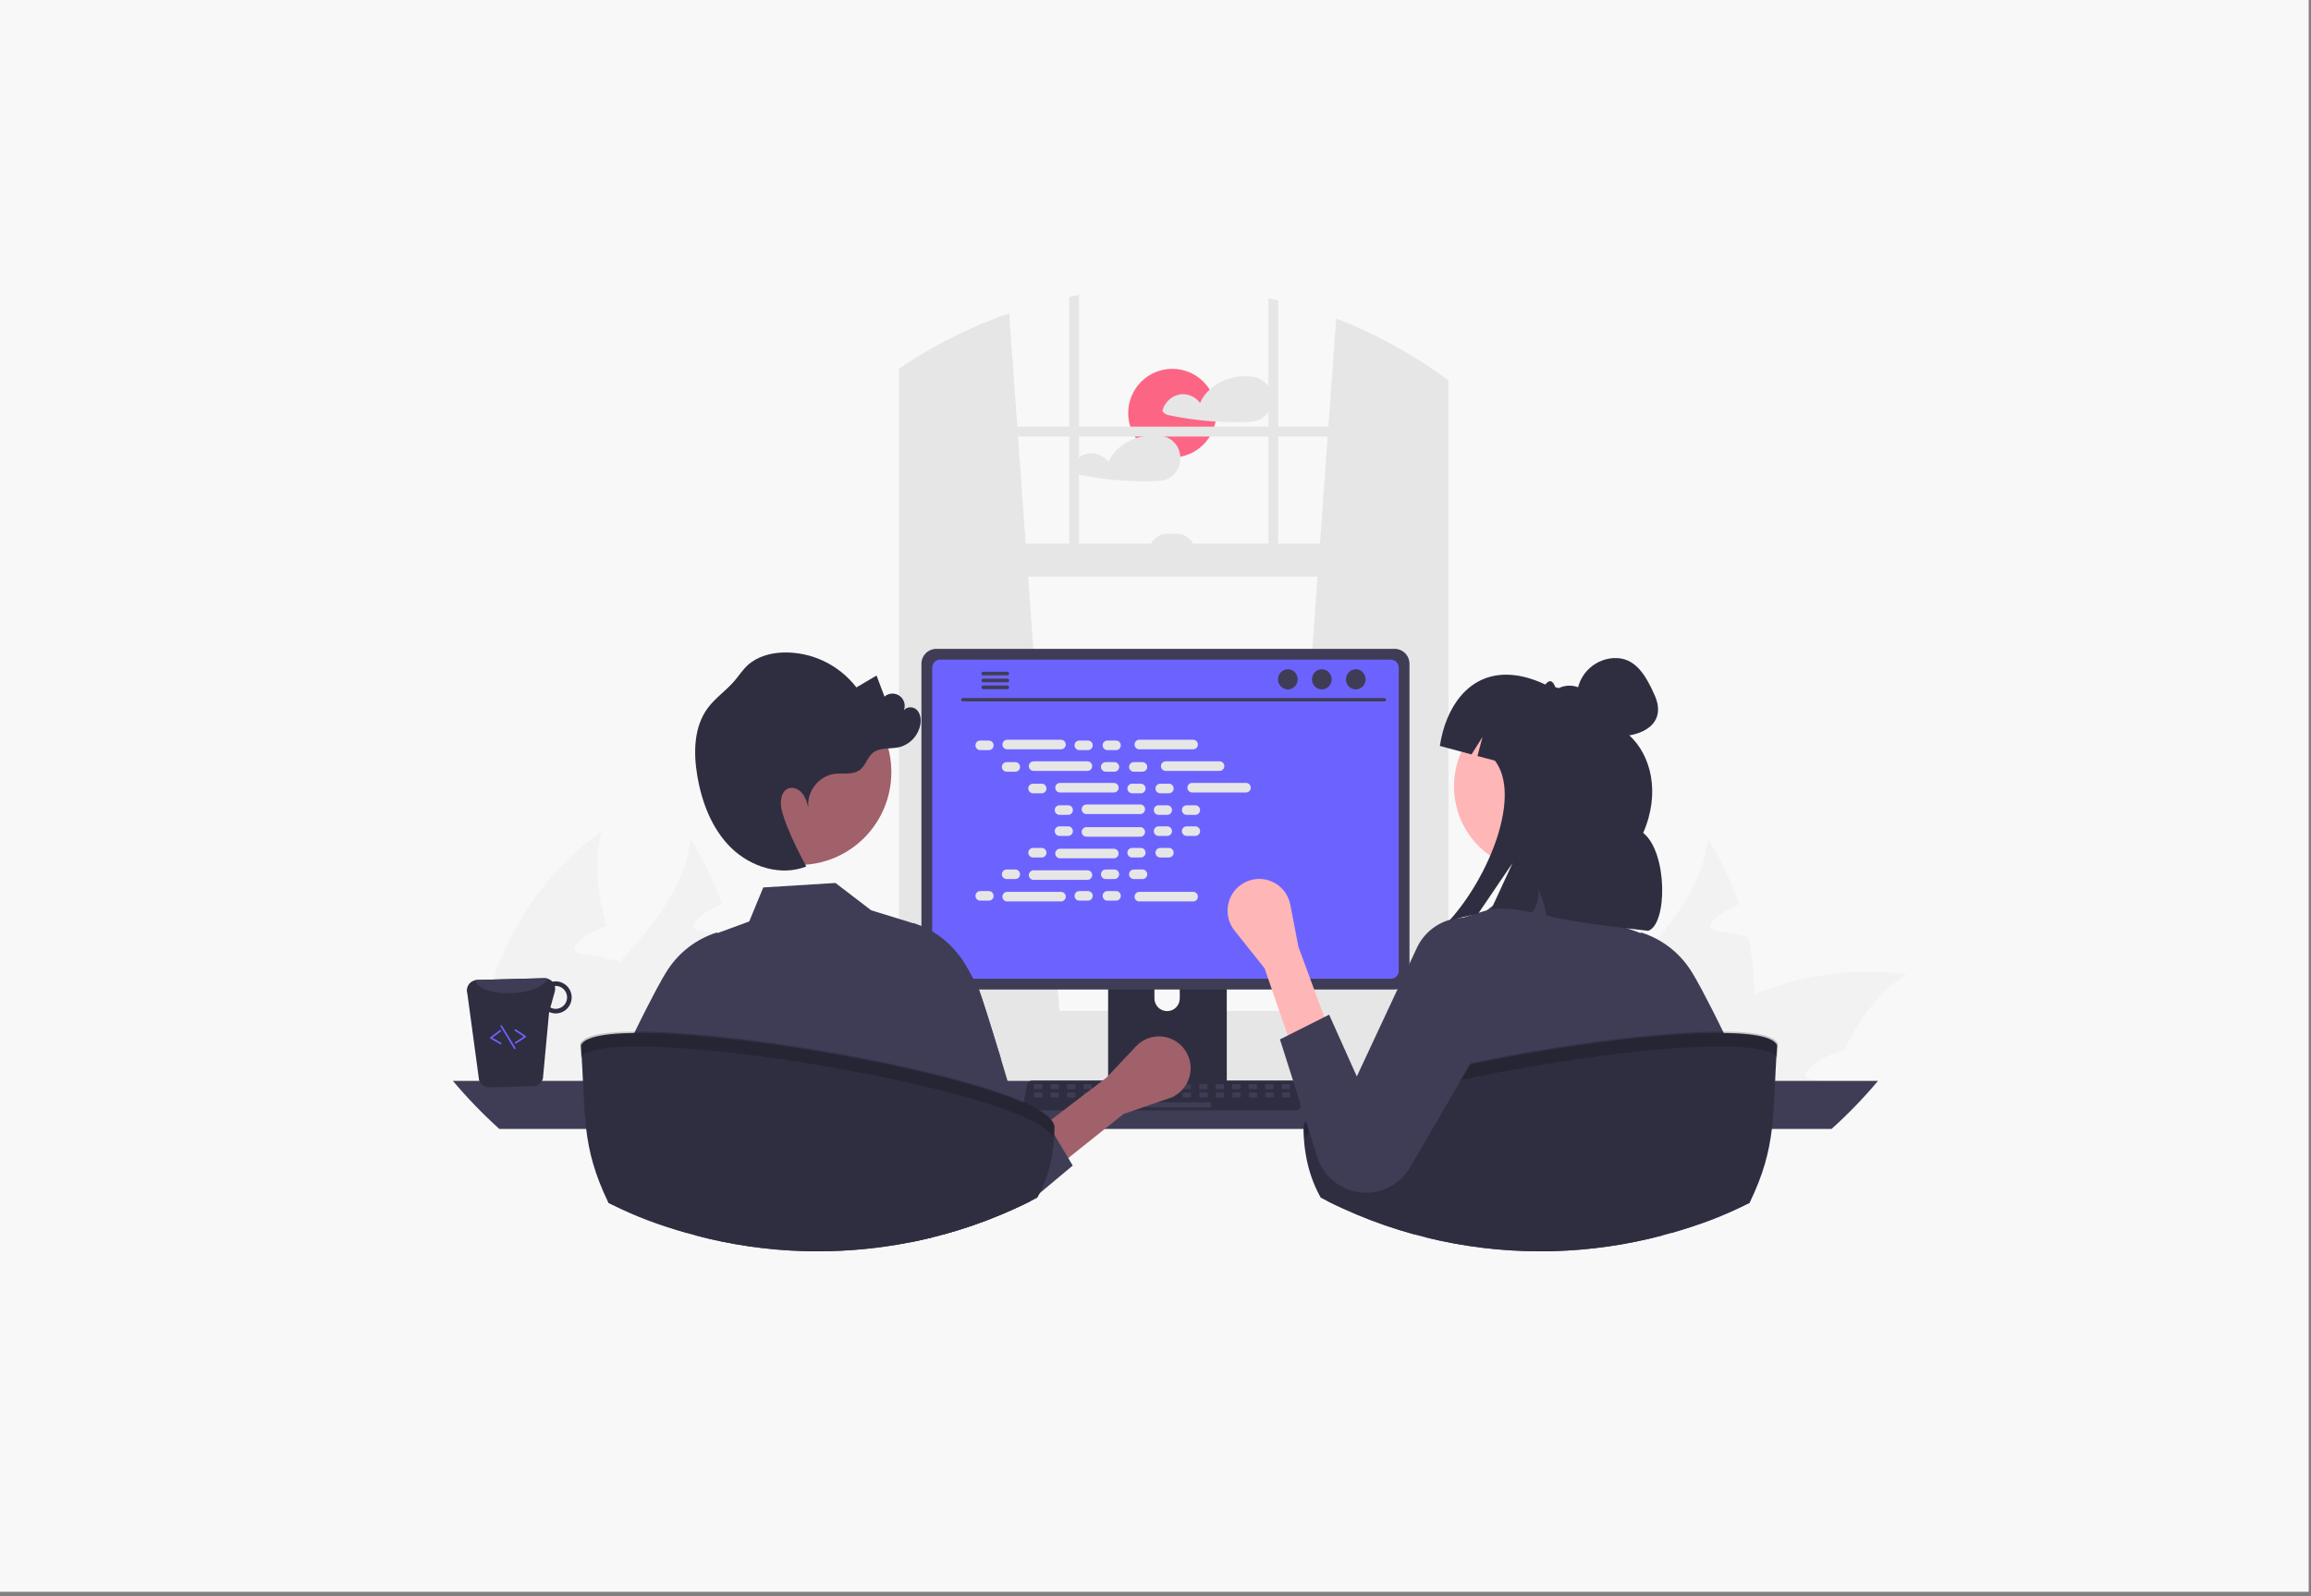 <svg width="372" height="257" viewBox="0 0 372 257" fill="none" xmlns="http://www.w3.org/2000/svg">
<rect x="0" y="0" width="372" height="257" fill="#808080" stroke="none"/>
<rect width="371.631" height="256.297" fill="#F8F8F8"/>
<g clip-path="url(#clip0_70_2141)">
<path d="M188.705 73.656C192.626 73.656 195.804 70.461 195.804 66.52C195.804 62.579 192.626 59.385 188.705 59.385C184.785 59.385 181.606 62.579 181.606 66.52C181.606 70.461 184.785 73.656 188.705 73.656Z" fill="#FD6584"/>
<path d="M204.593 63.141C204.392 62.482 204.005 61.895 203.477 61.454C202.949 61.013 202.305 60.736 201.623 60.659C201.607 60.657 201.591 60.657 201.575 60.659C201.556 60.653 201.536 60.648 201.517 60.645C199.14 60.336 196.497 61.089 194.719 62.73C194.058 63.329 193.53 64.061 193.169 64.879C192.839 64.426 192.404 64.061 191.903 63.815C191.401 63.569 190.847 63.45 190.289 63.468C189.57 63.515 188.882 63.785 188.321 64.24C187.76 64.695 187.351 65.312 187.152 66.009C187.13 66.094 187.136 66.184 187.169 66.265C187.202 66.347 187.261 66.415 187.336 66.46C187.549 66.644 187.804 66.774 188.077 66.84C188.665 66.966 189.258 67.081 189.851 67.185C191.01 67.388 192.175 67.553 193.347 67.679C194.12 67.762 194.896 67.828 195.673 67.877C197.279 67.978 198.893 68.002 200.501 67.952C201.299 67.925 202.064 67.898 202.793 67.546C203.324 67.283 203.777 66.886 204.109 66.394C204.421 65.92 204.626 65.383 204.71 64.822C204.793 64.26 204.753 63.686 204.593 63.141Z" fill="#E6E6E6"/>
<path d="M189.989 73.537C189.975 73.238 189.925 72.942 189.84 72.655C189.639 71.995 189.25 71.409 188.722 70.968C188.194 70.527 187.55 70.25 186.868 70.172C186.853 70.171 186.837 70.171 186.822 70.172C186.802 70.167 186.782 70.162 186.761 70.159C185.446 69.997 184.111 70.135 182.856 70.563C180.926 71.212 179.232 72.521 178.416 74.392C178.086 73.939 177.651 73.574 177.149 73.328C176.647 73.082 176.092 72.963 175.534 72.981C174.814 73.029 174.127 73.299 173.566 73.753C173.004 74.208 172.596 74.826 172.397 75.522C172.376 75.608 172.383 75.697 172.416 75.778C172.449 75.859 172.506 75.928 172.58 75.974C172.794 76.157 173.049 76.287 173.322 76.354C173.912 76.479 174.502 76.594 175.098 76.698C176.257 76.901 177.422 77.066 178.591 77.193C180.968 77.449 183.359 77.54 185.748 77.465C186.543 77.439 187.312 77.412 188.04 77.059C188.57 76.797 189.023 76.4 189.353 75.907C189.819 75.209 190.043 74.376 189.989 73.537Z" fill="#E6E6E6"/>
<path d="M282.442 160.118C282.544 164.983 281.876 169.834 280.463 174.488C280.414 174.657 280.354 174.826 280.295 174.995H251.168C251.585 172.934 252.246 170.931 253.137 169.029C255.561 163.857 259.519 159.432 263.426 155.037C268.809 148.98 274.062 142.974 274.893 135.098C277.026 138.367 278.729 141.9 279.959 145.609C278.453 146.17 277.072 147.021 275.892 148.115C275.566 148.423 275.219 148.871 275.388 149.299C275.546 149.657 275.981 149.776 276.367 149.855C277.297 150.034 278.227 150.213 279.157 150.383C279.889 150.532 280.631 150.671 281.373 150.81C282.025 153.871 282.383 156.988 282.442 160.118Z" fill="#F2F2F2"/>
<path d="M306.908 156.896C302.239 159.75 299.27 164.166 296.847 169.108C294.737 169.591 292.79 170.62 291.197 172.092C290.861 172.4 290.515 172.847 290.693 173.275C290.841 173.633 291.286 173.752 291.672 173.832C292.592 174.011 293.532 174.19 294.452 174.359C294.363 174.568 294.274 174.787 294.185 174.996H263.318C264.719 173.096 266.271 171.313 267.958 169.665C268.324 169.297 268.7 168.949 269.086 168.591C273.02 165.017 277.539 162.151 282.442 160.118C290.166 156.873 298.613 155.76 306.908 156.896Z" fill="#F2F2F2"/>
<path d="M268.462 174.995H240.978C240.828 172.783 240.841 170.562 241.018 168.352C242.116 154.698 249.506 141.691 260.656 133.814C259.232 138.916 259.964 143.988 261.448 149.079C261.24 149.149 261.032 149.209 260.844 149.288C259.339 149.849 257.958 150.7 256.778 151.794C256.452 152.103 256.105 152.55 256.274 152.978C256.422 153.336 256.867 153.455 257.253 153.535C258.183 153.714 259.113 153.893 260.033 154.062C260.775 154.211 261.517 154.35 262.259 154.499C262.605 154.559 262.952 154.628 263.298 154.698C263.347 154.817 263.377 154.927 263.426 155.036C265.168 159.859 267.067 164.722 267.958 169.665C268.178 170.905 268.33 172.157 268.413 173.414C268.443 173.941 268.462 174.468 268.462 174.995Z" fill="#F2F2F2"/>
<path d="M118.672 160.118C118.773 164.983 118.106 169.834 116.693 174.488C116.643 174.657 116.584 174.826 116.525 174.995H87.398C87.815 172.934 88.476 170.931 89.367 169.029C91.791 163.857 95.748 159.432 99.656 155.037C105.038 148.98 110.292 142.974 111.123 135.098C113.256 138.367 114.959 141.9 116.188 145.609C114.683 146.17 113.302 147.021 112.122 148.115C111.796 148.423 111.449 148.871 111.617 149.299C111.776 149.657 112.211 149.776 112.597 149.855C113.527 150.034 114.457 150.213 115.387 150.383C116.119 150.532 116.861 150.671 117.603 150.81C118.255 153.871 118.613 156.988 118.672 160.118Z" fill="#F2F2F2"/>
<path d="M143.138 156.896C138.468 159.75 135.5 164.166 133.076 169.108C130.967 169.591 129.02 170.62 127.427 172.092C127.091 172.4 126.745 172.847 126.923 173.275C127.071 173.633 127.516 173.752 127.902 173.832C128.822 174.011 129.762 174.19 130.682 174.359C130.593 174.568 130.504 174.787 130.415 174.996H99.547C100.949 173.096 102.5 171.313 104.187 169.665C104.553 169.297 104.929 168.949 105.315 168.591C109.25 165.017 113.768 162.151 118.671 160.118C126.396 156.873 134.843 155.76 143.138 156.896Z" fill="#F2F2F2"/>
<path d="M104.692 174.995H77.208C77.058 172.783 77.071 170.562 77.248 168.352C78.346 154.698 85.736 141.691 96.886 133.814C95.461 138.916 96.194 143.988 97.677 149.079C97.47 149.149 97.262 149.209 97.074 149.288C95.569 149.849 94.188 150.7 93.008 151.794C92.681 152.103 92.335 152.55 92.503 152.978C92.652 153.336 93.097 153.455 93.483 153.535C94.413 153.714 95.343 153.893 96.263 154.062C97.005 154.211 97.747 154.35 98.489 154.499C98.835 154.559 99.181 154.628 99.528 154.698C99.577 154.817 99.607 154.927 99.656 155.036C101.397 159.859 103.297 164.722 104.187 169.665C104.408 170.905 104.56 172.157 104.643 173.414C104.672 173.941 104.692 174.468 104.692 174.995Z" fill="#F2F2F2"/>
<path d="M207.011 163.397L231.569 165.588L231.832 165.612V60.284C231.744 60.222 231.656 60.161 231.569 60.1C226.451 56.501 220.914 53.545 215.083 51.297L213.828 68.694L213.713 70.287L212.472 87.539L212.089 92.847L207.056 162.782L207.011 163.397Z" fill="#E6E6E6"/>
<path d="M146.281 58.322C146.105 58.435 145.93 58.547 145.754 58.664V165.612L146.281 165.564L170.572 163.396L170.527 162.782L165.494 92.847L165.111 87.539L163.87 70.287L163.756 68.694L162.44 50.45C156.764 52.427 151.341 55.069 146.281 58.322Z" fill="#E6E6E6"/>
<path d="M145.754 58.665C145.4 58.895 145.047 59.13 144.698 59.368V167.071C144.698 169.762 146.286 172.018 148.407 172.592C148.754 172.687 149.112 172.734 149.471 172.734H228.378C228.736 172.735 229.093 172.687 229.439 172.592C230.228 172.372 230.942 171.942 231.507 171.347C232.585 170.189 233.174 168.657 233.15 167.071V61.241C232.714 60.918 232.276 60.597 231.832 60.284C231.744 60.223 231.656 60.161 231.568 60.1V167.071C231.569 167.418 231.528 167.763 231.446 168.1C231.071 169.69 229.835 170.855 228.378 170.855H149.471C147.711 170.855 146.28 169.158 146.28 167.071V58.323C146.105 58.435 145.929 58.547 145.754 58.665Z" fill="#E6E6E6"/>
<path d="M232.359 68.695H145.489V70.288H232.359V68.695Z" fill="#E6E6E6"/>
<path d="M205.753 48.382C205.227 48.251 204.701 48.128 204.169 48.013V91.254H205.753V48.382Z" fill="#E6E6E6"/>
<path d="M173.68 47.476C173.151 47.575 172.622 47.676 172.095 47.786V91.254H173.68V47.476Z" fill="#E6E6E6"/>
<path d="M128.457 169.947C128.457 170.861 128.631 171.766 128.97 172.614C129.1 172.943 129.256 173.261 129.435 173.565C129.667 173.962 129.936 174.336 130.238 174.682C130.906 175.447 131.729 176.06 132.651 176.48C133.574 176.9 134.575 177.117 135.587 177.117H239.621C241.512 177.117 243.326 176.362 244.663 175.017C246.001 173.673 246.752 171.85 246.752 169.949C246.752 168.049 246.001 166.226 244.663 164.881C243.326 163.537 241.512 162.782 239.621 162.782H135.587C133.697 162.784 131.885 163.539 130.548 164.883C129.212 166.226 128.46 168.047 128.457 169.947Z" fill="#E6E6E6"/>
<path d="M145.489 92.847L231.831 92.847V87.539L145.489 87.539V92.847Z" fill="#E6E6E6"/>
<path d="M192.357 88.866H184.963C184.963 88.092 185.269 87.349 185.814 86.802C186.359 86.254 187.098 85.947 187.868 85.947H189.452C189.834 85.947 190.211 86.022 190.564 86.169C190.916 86.316 191.236 86.531 191.506 86.802C191.776 87.073 191.99 87.395 192.136 87.749C192.282 88.103 192.357 88.483 192.357 88.866H192.357Z" fill="#E6E6E6"/>
<path d="M72.908 174.041C75.218 176.791 77.716 179.376 80.384 181.777H294.822C297.49 179.376 299.989 176.791 302.298 174.041H72.908Z" fill="#3F3D56"/>
<path d="M178.373 148.17V175.577H197.475V148.17C197.475 147.973 197.412 147.781 197.296 147.622C197.18 147.463 197.016 147.346 196.829 147.288C196.74 147.259 196.648 147.244 196.555 147.245H179.295C179.174 147.245 179.054 147.269 178.942 147.315C178.831 147.361 178.729 147.429 178.643 147.515C178.557 147.601 178.489 147.703 178.443 147.815C178.397 147.928 178.373 148.048 178.373 148.17ZM185.827 157.587C185.832 157.047 186.049 156.53 186.431 156.15C186.813 155.77 187.329 155.557 187.866 155.557C188.404 155.557 188.92 155.77 189.302 156.15C189.683 156.53 189.901 157.047 189.906 157.587V160.767C189.903 161.309 189.687 161.828 189.305 162.21C188.923 162.592 188.405 162.807 187.866 162.807C187.327 162.807 186.81 162.592 186.428 162.21C186.046 161.828 185.83 161.309 185.827 160.767V157.587Z" fill="#2F2E41"/>
<path d="M178.314 174.701V177.344C178.314 177.481 178.369 177.612 178.465 177.709C178.561 177.806 178.691 177.861 178.827 177.862H197.02C197.156 177.861 197.287 177.806 197.383 177.709C197.479 177.612 197.533 177.481 197.533 177.344V174.701H178.314Z" fill="#3F3D56"/>
<path d="M148.322 106.877V156.919C148.323 157.557 148.575 158.168 149.024 158.619C149.472 159.07 150.081 159.324 150.715 159.324H224.491C225.126 159.324 225.734 159.07 226.183 158.619C226.631 158.168 226.884 157.557 226.884 156.919V106.877C226.883 106.239 226.63 105.629 226.181 105.179C225.733 104.728 225.125 104.475 224.491 104.474H150.715C150.081 104.475 149.473 104.728 149.025 105.179C148.576 105.629 148.324 106.239 148.322 106.877Z" fill="#3F3D56"/>
<path d="M150.053 107.499V156.301C150.054 156.642 150.188 156.969 150.428 157.21C150.668 157.451 150.993 157.586 151.332 157.587H223.877C224.216 157.586 224.541 157.451 224.781 157.21C225.02 156.969 225.155 156.642 225.156 156.301V107.499C225.156 107.158 225.021 106.831 224.782 106.589C224.542 106.348 224.217 106.212 223.877 106.211H151.332C150.992 106.212 150.667 106.348 150.427 106.589C150.188 106.831 150.053 107.158 150.053 107.499Z" fill="#6C63FF"/>
<path d="M164.846 178.485C164.919 178.578 165.013 178.653 165.12 178.704C165.227 178.756 165.344 178.782 165.462 178.781H208.622C208.74 178.781 208.857 178.755 208.963 178.704C209.07 178.653 209.164 178.578 209.238 178.486C209.312 178.394 209.365 178.286 209.393 178.171C209.421 178.056 209.423 177.936 209.399 177.819L208.729 174.621C208.701 174.49 208.641 174.369 208.555 174.268C208.468 174.166 208.358 174.088 208.234 174.041C208.144 174.005 208.049 173.987 207.952 173.987H166.13C166.033 173.987 165.938 174.005 165.848 174.041C165.724 174.088 165.614 174.166 165.527 174.268C165.441 174.369 165.381 174.49 165.353 174.621L164.683 177.819C164.66 177.936 164.662 178.055 164.69 178.171C164.718 178.286 164.771 178.393 164.846 178.485Z" fill="#2F2E41"/>
<path d="M206.446 175.365H207.516C207.587 175.365 207.646 175.307 207.646 175.235V174.694C207.646 174.622 207.587 174.564 207.516 174.564H206.446C206.374 174.564 206.316 174.622 206.316 174.694V175.235C206.316 175.307 206.374 175.365 206.446 175.365Z" fill="#3F3D56"/>
<path d="M203.788 175.365H204.857C204.929 175.365 204.987 175.307 204.987 175.235V174.694C204.987 174.622 204.929 174.564 204.857 174.564H203.788C203.716 174.564 203.658 174.622 203.658 174.694V175.235C203.658 175.307 203.716 175.365 203.788 175.365Z" fill="#3F3D56"/>
<path d="M201.129 175.365H202.199C202.27 175.365 202.328 175.307 202.328 175.235V174.694C202.328 174.622 202.27 174.564 202.199 174.564H201.129C201.057 174.564 200.999 174.622 200.999 174.694V175.235C200.999 175.307 201.057 175.365 201.129 175.365Z" fill="#3F3D56"/>
<path d="M198.47 175.365H199.54C199.612 175.365 199.67 175.307 199.67 175.235V174.694C199.67 174.622 199.612 174.564 199.54 174.564H198.47C198.398 174.564 198.34 174.622 198.34 174.694V175.235C198.34 175.307 198.398 175.365 198.47 175.365Z" fill="#3F3D56"/>
<path d="M195.812 175.365H196.881C196.953 175.365 197.011 175.307 197.011 175.235V174.694C197.011 174.622 196.953 174.564 196.881 174.564H195.812C195.74 174.564 195.682 174.622 195.682 174.694V175.235C195.682 175.307 195.74 175.365 195.812 175.365Z" fill="#3F3D56"/>
<path d="M193.153 175.365H194.223C194.294 175.365 194.353 175.307 194.353 175.235V174.694C194.353 174.622 194.294 174.564 194.223 174.564H193.153C193.081 174.564 193.023 174.622 193.023 174.694V175.235C193.023 175.307 193.081 175.365 193.153 175.365Z" fill="#3F3D56"/>
<path d="M190.494 175.365H191.564C191.636 175.365 191.694 175.307 191.694 175.235V174.694C191.694 174.622 191.636 174.564 191.564 174.564H190.494C190.423 174.564 190.365 174.622 190.365 174.694V175.235C190.365 175.307 190.423 175.365 190.494 175.365Z" fill="#3F3D56"/>
<path d="M187.836 175.365H188.906C188.977 175.365 189.035 175.307 189.035 175.235V174.694C189.035 174.622 188.977 174.564 188.906 174.564H187.836C187.764 174.564 187.706 174.622 187.706 174.694V175.235C187.706 175.307 187.764 175.365 187.836 175.365Z" fill="#3F3D56"/>
<path d="M185.177 175.365H186.247C186.319 175.365 186.377 175.307 186.377 175.235V174.694C186.377 174.622 186.319 174.564 186.247 174.564H185.177C185.106 174.564 185.047 174.622 185.047 174.694V175.235C185.047 175.307 185.106 175.365 185.177 175.365Z" fill="#3F3D56"/>
<path d="M182.519 175.365H183.588C183.66 175.365 183.718 175.307 183.718 175.235V174.694C183.718 174.622 183.66 174.564 183.588 174.564H182.519C182.447 174.564 182.389 174.622 182.389 174.694V175.235C182.389 175.307 182.447 175.365 182.519 175.365Z" fill="#3F3D56"/>
<path d="M179.86 175.365H180.93C181.001 175.365 181.06 175.307 181.06 175.235V174.694C181.06 174.622 181.001 174.564 180.93 174.564H179.86C179.788 174.564 179.73 174.622 179.73 174.694V175.235C179.73 175.307 179.788 175.365 179.86 175.365Z" fill="#3F3D56"/>
<path d="M177.201 175.365H178.271C178.343 175.365 178.401 175.307 178.401 175.235V174.694C178.401 174.622 178.343 174.564 178.271 174.564H177.201C177.13 174.564 177.072 174.622 177.072 174.694V175.235C177.072 175.307 177.13 175.365 177.201 175.365Z" fill="#3F3D56"/>
<path d="M174.543 175.365H175.613C175.684 175.365 175.742 175.307 175.742 175.235V174.694C175.742 174.622 175.684 174.564 175.613 174.564H174.543C174.471 174.564 174.413 174.622 174.413 174.694V175.235C174.413 175.307 174.471 175.365 174.543 175.365Z" fill="#3F3D56"/>
<path d="M171.884 175.365H172.954C173.026 175.365 173.084 175.307 173.084 175.235V174.694C173.084 174.622 173.026 174.564 172.954 174.564H171.884C171.813 174.564 171.754 174.622 171.754 174.694V175.235C171.754 175.307 171.813 175.365 171.884 175.365Z" fill="#3F3D56"/>
<path d="M169.226 175.365H170.295C170.367 175.365 170.425 175.307 170.425 175.235V174.694C170.425 174.622 170.367 174.564 170.295 174.564H169.226C169.154 174.564 169.096 174.622 169.096 174.694V175.235C169.096 175.307 169.154 175.365 169.226 175.365Z" fill="#3F3D56"/>
<path d="M166.567 175.365H167.637C167.708 175.365 167.767 175.307 167.767 175.235V174.694C167.767 174.622 167.708 174.564 167.637 174.564H166.567C166.495 174.564 166.437 174.622 166.437 174.694V175.235C166.437 175.307 166.495 175.365 166.567 175.365Z" fill="#3F3D56"/>
<path d="M206.477 176.701H207.547C207.619 176.701 207.677 176.643 207.677 176.571V176.03C207.677 175.958 207.619 175.899 207.547 175.899H206.477C206.406 175.899 206.348 175.958 206.348 176.03V176.571C206.348 176.643 206.406 176.701 206.477 176.701Z" fill="#3F3D56"/>
<path d="M203.819 176.701H204.889C204.96 176.701 205.019 176.643 205.019 176.571V176.03C205.019 175.958 204.96 175.899 204.889 175.899H203.819C203.747 175.899 203.689 175.958 203.689 176.03V176.571C203.689 176.643 203.747 176.701 203.819 176.701Z" fill="#3F3D56"/>
<path d="M201.16 176.701H202.23C202.302 176.701 202.36 176.643 202.36 176.571V176.03C202.36 175.958 202.302 175.899 202.23 175.899H201.16C201.089 175.899 201.031 175.958 201.031 176.03V176.571C201.031 176.643 201.089 176.701 201.16 176.701Z" fill="#3F3D56"/>
<path d="M198.502 176.701H199.571C199.643 176.701 199.701 176.643 199.701 176.571V176.03C199.701 175.958 199.643 175.899 199.571 175.899H198.502C198.43 175.899 198.372 175.958 198.372 176.03V176.571C198.372 176.643 198.43 176.701 198.502 176.701Z" fill="#3F3D56"/>
<path d="M195.843 176.701H196.913C196.984 176.701 197.042 176.643 197.042 176.571V176.03C197.042 175.958 196.984 175.899 196.913 175.899H195.843C195.771 175.899 195.713 175.958 195.713 176.03V176.571C195.713 176.643 195.771 176.701 195.843 176.701Z" fill="#3F3D56"/>
<path d="M193.185 176.701H194.254C194.326 176.701 194.384 176.643 194.384 176.571V176.03C194.384 175.958 194.326 175.899 194.254 175.899H193.185C193.113 175.899 193.055 175.958 193.055 176.03V176.571C193.055 176.643 193.113 176.701 193.185 176.701Z" fill="#3F3D56"/>
<path d="M190.526 176.701H191.596C191.667 176.701 191.725 176.643 191.725 176.571V176.03C191.725 175.958 191.667 175.899 191.596 175.899H190.526C190.454 175.899 190.396 175.958 190.396 176.03V176.571C190.396 176.643 190.454 176.701 190.526 176.701Z" fill="#3F3D56"/>
<path d="M187.867 176.701H188.937C189.009 176.701 189.067 176.643 189.067 176.571V176.03C189.067 175.958 189.009 175.899 188.937 175.899H187.867C187.796 175.899 187.738 175.958 187.738 176.03V176.571C187.738 176.643 187.796 176.701 187.867 176.701Z" fill="#3F3D56"/>
<path d="M185.209 176.701H186.278C186.35 176.701 186.408 176.643 186.408 176.571V176.03C186.408 175.958 186.35 175.899 186.278 175.899H185.209C185.137 175.899 185.079 175.958 185.079 176.03V176.571C185.079 176.643 185.137 176.701 185.209 176.701Z" fill="#3F3D56"/>
<path d="M182.55 176.701H183.62C183.691 176.701 183.75 176.643 183.75 176.571V176.03C183.75 175.958 183.691 175.899 183.62 175.899H182.55C182.478 175.899 182.42 175.958 182.42 176.03V176.571C182.42 176.643 182.478 176.701 182.55 176.701Z" fill="#3F3D56"/>
<path d="M179.892 176.701H180.961C181.033 176.701 181.091 176.643 181.091 176.571V176.03C181.091 175.958 181.033 175.899 180.961 175.899H179.892C179.82 175.899 179.762 175.958 179.762 176.03V176.571C179.762 176.643 179.82 176.701 179.892 176.701Z" fill="#3F3D56"/>
<path d="M177.233 176.701H178.303C178.374 176.701 178.432 176.643 178.432 176.571V176.03C178.432 175.958 178.374 175.899 178.303 175.899H177.233C177.161 175.899 177.103 175.958 177.103 176.03V176.571C177.103 176.643 177.161 176.701 177.233 176.701Z" fill="#3F3D56"/>
<path d="M174.574 176.701H175.644C175.716 176.701 175.774 176.643 175.774 176.571V176.03C175.774 175.958 175.716 175.899 175.644 175.899H174.574C174.502 175.899 174.444 175.958 174.444 176.03V176.571C174.444 176.643 174.502 176.701 174.574 176.701Z" fill="#3F3D56"/>
<path d="M171.916 176.701H172.985C173.057 176.701 173.115 176.643 173.115 176.571V176.03C173.115 175.958 173.057 175.899 172.985 175.899H171.916C171.844 175.899 171.786 175.958 171.786 176.03V176.571C171.786 176.643 171.844 176.701 171.916 176.701Z" fill="#3F3D56"/>
<path d="M169.257 176.701H170.327C170.398 176.701 170.457 176.643 170.457 176.571V176.03C170.457 175.958 170.398 175.899 170.327 175.899H169.257C169.185 175.899 169.127 175.958 169.127 176.03V176.571C169.127 176.643 169.185 176.701 169.257 176.701Z" fill="#3F3D56"/>
<path d="M166.598 176.701H167.668C167.74 176.701 167.798 176.643 167.798 176.571V176.03C167.798 175.958 167.74 175.899 167.668 175.899H166.598C166.527 175.899 166.469 175.958 166.469 176.03V176.571C166.469 176.643 166.527 176.701 166.598 176.701Z" fill="#3F3D56"/>
<path d="M184.411 178.305H194.786C194.858 178.305 194.916 178.246 194.916 178.174V177.633C194.916 177.561 194.858 177.503 194.786 177.503H184.411C184.339 177.503 184.281 177.561 184.281 177.633V178.174C184.281 178.246 184.339 178.305 184.411 178.305Z" fill="#3F3D56"/>
<path d="M154.977 112.934H222.858C222.928 112.932 222.995 112.903 223.045 112.852C223.094 112.802 223.122 112.733 223.122 112.662C223.122 112.592 223.094 112.523 223.045 112.473C222.995 112.422 222.928 112.393 222.858 112.391H154.977C154.907 112.393 154.839 112.422 154.79 112.473C154.741 112.523 154.713 112.592 154.713 112.662C154.713 112.733 154.741 112.802 154.79 112.852C154.839 112.903 154.907 112.932 154.977 112.934Z" fill="#3F3D56"/>
<path d="M218.237 111.006C219.111 111.006 219.819 110.278 219.819 109.38C219.819 108.482 219.111 107.754 218.237 107.754C217.363 107.754 216.655 108.482 216.655 109.38C216.655 110.278 217.363 111.006 218.237 111.006Z" fill="#3F3D56"/>
<path d="M212.772 111.006C213.646 111.006 214.354 110.278 214.354 109.38C214.354 108.482 213.646 107.754 212.772 107.754C211.898 107.754 211.19 108.482 211.19 109.38C211.19 110.278 211.898 111.006 212.772 111.006Z" fill="#3F3D56"/>
<path d="M207.307 111.006C208.181 111.006 208.889 110.278 208.889 109.38C208.889 108.482 208.181 107.754 207.307 107.754C206.433 107.754 205.725 108.482 205.725 109.38C205.725 110.278 206.433 111.006 207.307 111.006Z" fill="#3F3D56"/>
<path d="M157.978 108.453C157.978 108.492 157.985 108.53 158 108.565C158.014 108.601 158.036 108.633 158.063 108.661C158.09 108.688 158.121 108.71 158.157 108.725C158.192 108.739 158.23 108.747 158.268 108.747H162.15C162.226 108.746 162.299 108.714 162.353 108.658C162.407 108.603 162.437 108.529 162.437 108.452C162.437 108.375 162.407 108.301 162.353 108.246C162.299 108.19 162.226 108.159 162.15 108.157H158.268C158.191 108.158 158.117 108.189 158.062 108.245C158.008 108.301 157.978 108.375 157.978 108.453Z" fill="#3F3D56"/>
<path d="M157.978 109.562C157.978 109.601 157.985 109.639 158 109.674C158.014 109.71 158.036 109.742 158.063 109.77C158.089 109.797 158.121 109.819 158.157 109.833C158.192 109.848 158.23 109.856 158.268 109.856H162.15C162.226 109.855 162.299 109.823 162.353 109.767C162.407 109.712 162.437 109.638 162.437 109.561C162.437 109.484 162.407 109.41 162.353 109.354C162.299 109.299 162.226 109.267 162.15 109.266H158.268C158.191 109.267 158.117 109.298 158.062 109.354C158.008 109.409 157.978 109.484 157.978 109.562Z" fill="#3F3D56"/>
<path d="M157.978 110.668C157.978 110.746 158.008 110.821 158.062 110.877C158.117 110.932 158.191 110.964 158.268 110.965H162.15C162.226 110.963 162.299 110.931 162.353 110.876C162.407 110.821 162.437 110.747 162.437 110.67C162.437 110.593 162.407 110.519 162.353 110.463C162.299 110.408 162.226 110.376 162.15 110.375H158.268C158.23 110.375 158.192 110.382 158.157 110.397C158.121 110.412 158.089 110.434 158.063 110.461C158.036 110.488 158.014 110.521 158 110.556C157.985 110.592 157.978 110.63 157.978 110.668Z" fill="#3F3D56"/>
<path d="M159.178 119.24H157.783C157.36 119.24 157.018 119.584 157.018 120.009C157.018 120.434 157.36 120.779 157.783 120.779H159.178C159.601 120.779 159.944 120.434 159.944 120.009C159.944 119.584 159.601 119.24 159.178 119.24Z" fill="#E6E6E6"/>
<path d="M175.13 119.24H173.735C173.312 119.24 172.969 119.584 172.969 120.009C172.969 120.434 173.312 120.779 173.735 120.779H175.13C175.553 120.779 175.895 120.434 175.895 120.009C175.895 119.584 175.553 119.24 175.13 119.24Z" fill="#E6E6E6"/>
<path d="M179.649 119.24H178.254C177.832 119.24 177.489 119.584 177.489 120.009C177.489 120.434 177.832 120.779 178.254 120.779H179.649C180.072 120.779 180.415 120.434 180.415 120.009C180.415 119.584 180.072 119.24 179.649 119.24Z" fill="#E6E6E6"/>
<path d="M170.791 119.111H162.122C161.699 119.111 161.356 119.456 161.356 119.881C161.356 120.306 161.699 120.651 162.122 120.651H170.791C171.214 120.651 171.556 120.306 171.556 119.881C171.556 119.456 171.214 119.111 170.791 119.111Z" fill="#E6E6E6"/>
<path d="M192.06 119.111H183.391C182.968 119.111 182.625 119.456 182.625 119.881C182.625 120.306 182.968 120.651 183.391 120.651H192.06C192.482 120.651 192.825 120.306 192.825 119.881C192.825 119.456 192.482 119.111 192.06 119.111Z" fill="#E6E6E6"/>
<path d="M163.432 122.714H162.037C161.614 122.714 161.271 123.058 161.271 123.483C161.271 123.909 161.614 124.253 162.037 124.253H163.432C163.855 124.253 164.197 123.909 164.197 123.483C164.197 123.058 163.855 122.714 163.432 122.714Z" fill="#E6E6E6"/>
<path d="M179.383 122.714H177.989C177.566 122.714 177.223 123.058 177.223 123.483C177.223 123.909 177.566 124.253 177.989 124.253H179.383C179.806 124.253 180.149 123.909 180.149 123.483C180.149 123.058 179.806 122.714 179.383 122.714Z" fill="#E6E6E6"/>
<path d="M183.903 122.714H182.508C182.085 122.714 181.742 123.058 181.742 123.483C181.742 123.909 182.085 124.253 182.508 124.253H183.903C184.326 124.253 184.669 123.909 184.669 123.483C184.669 123.058 184.326 122.714 183.903 122.714Z" fill="#E6E6E6"/>
<path d="M175.044 122.585H166.376C165.953 122.585 165.61 122.93 165.61 123.355C165.61 123.78 165.953 124.125 166.376 124.125H175.044C175.467 124.125 175.81 123.78 175.81 123.355C175.81 122.93 175.467 122.585 175.044 122.585Z" fill="#E6E6E6"/>
<path d="M196.313 122.585H187.645C187.222 122.585 186.879 122.93 186.879 123.355C186.879 123.78 187.222 124.125 187.645 124.125H196.313C196.736 124.125 197.079 123.78 197.079 123.355C197.079 122.93 196.736 122.585 196.313 122.585Z" fill="#E6E6E6"/>
<path d="M167.686 126.188H166.291C165.868 126.188 165.525 126.533 165.525 126.958C165.525 127.383 165.868 127.727 166.291 127.727H167.686C168.108 127.727 168.451 127.383 168.451 126.958C168.451 126.533 168.108 126.188 167.686 126.188Z" fill="#E6E6E6"/>
<path d="M183.637 126.188H182.242C181.819 126.188 181.477 126.533 181.477 126.958C181.477 127.383 181.819 127.727 182.242 127.727H183.637C184.06 127.727 184.403 127.383 184.403 126.958C184.403 126.533 184.06 126.188 183.637 126.188Z" fill="#E6E6E6"/>
<path d="M188.157 126.188H186.762C186.339 126.188 185.996 126.533 185.996 126.958C185.996 127.383 186.339 127.727 186.762 127.727H188.157C188.58 127.727 188.922 127.383 188.922 126.958C188.922 126.533 188.58 126.188 188.157 126.188Z" fill="#E6E6E6"/>
<path d="M179.298 126.06H170.63C170.207 126.06 169.864 126.404 169.864 126.829C169.864 127.254 170.207 127.599 170.63 127.599H179.298C179.721 127.599 180.064 127.254 180.064 126.829C180.064 126.404 179.721 126.06 179.298 126.06Z" fill="#E6E6E6"/>
<path d="M200.567 126.06H191.898C191.476 126.06 191.133 126.404 191.133 126.829C191.133 127.254 191.476 127.599 191.898 127.599H200.567C200.99 127.599 201.333 127.254 201.333 126.829C201.333 126.404 200.99 126.06 200.567 126.06Z" fill="#E6E6E6"/>
<path d="M171.939 129.662H170.544C170.122 129.662 169.779 130.007 169.779 130.432C169.779 130.857 170.122 131.201 170.544 131.201H171.939C172.362 131.201 172.705 130.857 172.705 130.432C172.705 130.007 172.362 129.662 171.939 129.662Z" fill="#E6E6E6"/>
<path d="M187.891 129.662H186.496C186.073 129.662 185.73 130.007 185.73 130.432C185.73 130.857 186.073 131.201 186.496 131.201H187.891C188.314 131.201 188.657 130.857 188.657 130.432C188.657 130.007 188.314 129.662 187.891 129.662Z" fill="#E6E6E6"/>
<path d="M192.41 129.662H191.016C190.593 129.662 190.25 130.007 190.25 130.432C190.25 130.857 190.593 131.201 191.016 131.201H192.41C192.833 131.201 193.176 130.857 193.176 130.432C193.176 130.007 192.833 129.662 192.41 129.662Z" fill="#E6E6E6"/>
<path d="M183.552 129.534H174.883C174.46 129.534 174.118 129.878 174.118 130.303C174.118 130.728 174.46 131.073 174.883 131.073H183.552C183.975 131.073 184.318 130.728 184.318 130.303C184.318 129.878 183.975 129.534 183.552 129.534Z" fill="#E6E6E6"/>
<path d="M175.13 143.476H173.735C173.312 143.476 172.969 143.821 172.969 144.246C172.969 144.671 173.312 145.015 173.735 145.015H175.13C175.553 145.015 175.895 144.671 175.895 144.246C175.895 143.821 175.553 143.476 175.13 143.476Z" fill="#E6E6E6"/>
<path d="M179.649 143.476H178.254C177.832 143.476 177.489 143.821 177.489 144.246C177.489 144.671 177.832 145.015 178.254 145.015H179.649C180.072 145.015 180.415 144.671 180.415 144.246C180.415 143.821 180.072 143.476 179.649 143.476Z" fill="#E6E6E6"/>
<path d="M192.06 143.604H183.391C182.968 143.604 182.625 143.949 182.625 144.374C182.625 144.799 182.968 145.144 183.391 145.144H192.06C192.482 145.144 192.825 144.799 192.825 144.374C192.825 143.949 192.482 143.604 192.06 143.604Z" fill="#E6E6E6"/>
<path d="M159.178 143.476H157.783C157.36 143.476 157.018 143.821 157.018 144.246C157.018 144.671 157.36 145.015 157.783 145.015H159.178C159.601 145.015 159.944 144.671 159.944 144.246C159.944 143.821 159.601 143.476 159.178 143.476Z" fill="#E6E6E6"/>
<path d="M170.791 143.604H162.122C161.699 143.604 161.356 143.949 161.356 144.374C161.356 144.799 161.699 145.144 162.122 145.144H170.791C171.214 145.144 171.556 144.799 171.556 144.374C171.556 143.949 171.214 143.604 170.791 143.604Z" fill="#E6E6E6"/>
<path d="M163.432 140.002H162.037C161.614 140.002 161.271 140.347 161.271 140.772C161.271 141.197 161.614 141.541 162.037 141.541H163.432C163.855 141.541 164.197 141.197 164.197 140.772C164.197 140.347 163.855 140.002 163.432 140.002Z" fill="#E6E6E6"/>
<path d="M179.383 140.002H177.989C177.566 140.002 177.223 140.347 177.223 140.772C177.223 141.197 177.566 141.541 177.989 141.541H179.383C179.806 141.541 180.149 141.197 180.149 140.772C180.149 140.347 179.806 140.002 179.383 140.002Z" fill="#E6E6E6"/>
<path d="M183.903 140.002H182.508C182.085 140.002 181.742 140.347 181.742 140.772C181.742 141.197 182.085 141.541 182.508 141.541H183.903C184.326 141.541 184.669 141.197 184.669 140.772C184.669 140.347 184.326 140.002 183.903 140.002Z" fill="#E6E6E6"/>
<path d="M175.044 140.13H166.376C165.953 140.13 165.61 140.475 165.61 140.9C165.61 141.325 165.953 141.67 166.376 141.67H175.044C175.467 141.67 175.81 141.325 175.81 140.9C175.81 140.475 175.467 140.13 175.044 140.13Z" fill="#E6E6E6"/>
<path d="M167.686 136.528H166.291C165.868 136.528 165.525 136.872 165.525 137.297C165.525 137.723 165.868 138.067 166.291 138.067H167.686C168.108 138.067 168.451 137.723 168.451 137.297C168.451 136.872 168.108 136.528 167.686 136.528Z" fill="#E6E6E6"/>
<path d="M183.637 136.528H182.242C181.819 136.528 181.477 136.872 181.477 137.297C181.477 137.723 181.819 138.067 182.242 138.067H183.637C184.06 138.067 184.403 137.723 184.403 137.297C184.403 136.872 184.06 136.528 183.637 136.528Z" fill="#E6E6E6"/>
<path d="M188.157 136.528H186.762C186.339 136.528 185.996 136.872 185.996 137.297C185.996 137.723 186.339 138.067 186.762 138.067H188.157C188.58 138.067 188.922 137.723 188.922 137.297C188.922 136.872 188.58 136.528 188.157 136.528Z" fill="#E6E6E6"/>
<path d="M179.298 136.656H170.63C170.207 136.656 169.864 137.001 169.864 137.426C169.864 137.851 170.207 138.196 170.63 138.196H179.298C179.721 138.196 180.064 137.851 180.064 137.426C180.064 137.001 179.721 136.656 179.298 136.656Z" fill="#E6E6E6"/>
<path d="M171.939 133.054H170.544C170.122 133.054 169.779 133.399 169.779 133.824C169.779 134.249 170.122 134.593 170.544 134.593H171.939C172.362 134.593 172.705 134.249 172.705 133.824C172.705 133.399 172.362 133.054 171.939 133.054Z" fill="#E6E6E6"/>
<path d="M187.891 133.054H186.496C186.073 133.054 185.73 133.399 185.73 133.824C185.73 134.249 186.073 134.593 186.496 134.593H187.891C188.314 134.593 188.657 134.249 188.657 133.824C188.657 133.399 188.314 133.054 187.891 133.054Z" fill="#E6E6E6"/>
<path d="M192.41 133.054H191.016C190.593 133.054 190.25 133.399 190.25 133.824C190.25 134.249 190.593 134.593 191.016 134.593H192.41C192.833 134.593 193.176 134.249 193.176 133.824C193.176 133.399 192.833 133.054 192.41 133.054Z" fill="#E6E6E6"/>
<path d="M183.552 133.182H174.883C174.46 133.182 174.118 133.527 174.118 133.952C174.118 134.377 174.46 134.721 174.883 134.721H183.552C183.975 134.721 184.318 134.377 184.318 133.952C184.318 133.527 183.975 133.182 183.552 133.182Z" fill="#E6E6E6"/>
<path d="M165.936 193.373C165.878 193.403 165.819 193.432 165.761 193.459C165.391 193.643 165.019 193.825 164.644 194.004C163.522 194.541 162.386 195.051 161.236 195.535C158.209 196.807 155.103 197.881 151.939 198.75C151.407 195.417 150.891 187.558 150.397 181.778C150.303 180.69 150.21 179.677 150.117 178.782C150.029 177.607 149.861 176.439 149.615 175.287C149.591 175.196 149.556 175.109 149.511 175.027C149.562 175.49 149.615 176.869 149.665 178.782C149.692 179.677 149.716 180.69 149.743 181.778C149.867 187.342 149.998 194.912 150.128 199.223C149.758 199.314 149.386 199.405 149.014 199.49C148.78 199.546 148.543 199.6 148.307 199.65C148.02 199.715 147.733 199.779 147.445 199.837C147.145 199.902 146.845 199.963 146.544 200.022C141.635 200.991 136.643 201.478 131.64 201.476C131.308 201.476 130.978 201.473 130.646 201.47C130.545 201.47 130.444 201.468 130.34 201.465C130.048 201.46 129.744 201.454 129.436 201.446C123.524 201.282 117.65 200.431 111.932 198.91L112.163 181.778L112.203 178.782L112.219 177.646C112.087 178.012 112.008 178.394 111.985 178.782C111.892 179.512 111.796 180.546 111.701 181.778C111.336 186.524 110.961 194.18 110.573 198.536C105.977 197.221 102.616 196.021 98.415 193.91C98.253 193.83 98.088 193.747 97.926 193.664C97.956 193.459 97.987 193.253 98.017 193.042C98.493 189.717 97.932 185.391 98.458 181.778C98.859 178.99 99.274 176.313 99.692 174.041C100.197 171.308 100.71 169.159 101.218 168.114C101.803 166.909 102.387 165.722 102.954 164.587C103.198 164.098 103.438 163.617 103.674 163.146C103.802 162.892 103.929 162.641 104.054 162.395C104.623 161.276 105.16 160.241 105.652 159.325C105.998 158.681 106.317 158.098 106.609 157.588C106.952 156.986 107.255 156.489 107.505 156.113C109.351 153.3 112.098 151.206 115.29 150.177L115.369 150.156L115.446 150.188L115.534 150.228L120.602 148.365L122.864 142.89L134.485 142.171L136.362 143.606L137.321 144.341L138.345 145.124L140.227 146.564L140.762 146.73L141.557 146.976L146.994 148.654L147.049 148.63L147.129 148.651C150.034 149.586 152.576 151.407 154.403 153.862C154.584 154.098 154.751 154.341 154.913 154.587C155.355 155.244 155.95 156.284 156.652 157.588C156.942 158.125 157.248 158.707 157.569 159.325C157.764 159.696 159.438 164.95 161.068 170.316C162.592 175.34 164.075 180.463 164.269 181.778C164.304 182.021 164.341 182.267 164.375 182.51C164.596 184.031 164.814 185.562 165.024 187.056C165.335 189.271 165.638 191.409 165.928 193.32C165.931 193.338 165.933 193.354 165.936 193.373Z" fill="#3F3D56"/>
<path opacity="0.2" d="M153.621 174.029L151.362 165.266L149.367 172.827L153.621 174.029Z" fill="black"/>
<path d="M77.117 173.927C77.234 174.27 77.456 174.567 77.751 174.775C78.047 174.983 78.4 175.091 78.76 175.085L85.803 174.902C86.167 174.895 86.518 174.77 86.804 174.546C87.091 174.322 87.298 174.01 87.394 173.658L88.39 162.945C88.744 163.106 89.129 163.186 89.517 163.178C90.198 163.161 90.844 162.872 91.314 162.376C91.783 161.88 92.037 161.217 92.02 160.532C92.003 159.847 91.716 159.198 91.223 158.726C90.729 158.254 90.069 157.999 89.388 158.016C89.233 158.015 89.078 158.031 88.927 158.064C88.761 157.885 88.561 157.742 88.338 157.645C88.115 157.548 87.874 157.5 87.631 157.502L76.797 157.783C76.707 157.787 76.617 157.798 76.529 157.817C76.292 157.861 76.067 157.956 75.869 158.096C75.671 158.235 75.505 158.415 75.382 158.625C75.259 158.834 75.183 159.067 75.157 159.309C75.131 159.55 75.158 159.795 75.234 160.025L77.117 173.927ZM88.595 162.218L89.304 159.665C89.385 159.37 89.386 159.059 89.309 158.763C89.344 158.763 89.374 158.747 89.409 158.747C89.895 158.736 90.365 158.921 90.717 159.259C91.068 159.597 91.272 160.061 91.283 160.55C91.295 161.038 91.113 161.512 90.777 161.866C90.442 162.22 89.981 162.426 89.495 162.439C89.18 162.449 88.869 162.372 88.595 162.218Z" fill="#2F2E41"/>
<path d="M76.529 157.817C76.76 159.143 79.355 160.076 82.476 159.914C85.345 159.781 87.691 158.768 88.121 157.568C87.962 157.521 87.797 157.499 87.631 157.502L76.797 157.784C76.707 157.787 76.618 157.798 76.529 157.817Z" fill="#3F3D56"/>
<path d="M83.047 168.041C83.062 168.037 83.075 168.031 83.088 168.023L84.617 167.016C84.636 167.004 84.651 166.988 84.661 166.968C84.672 166.949 84.677 166.927 84.677 166.905C84.677 166.883 84.672 166.861 84.661 166.841C84.651 166.822 84.636 166.805 84.617 166.793L83.028 165.746C83.013 165.737 82.996 165.73 82.979 165.727C82.962 165.723 82.945 165.723 82.927 165.727C82.91 165.73 82.894 165.737 82.879 165.747C82.865 165.757 82.853 165.77 82.843 165.784C82.833 165.799 82.827 165.816 82.824 165.833C82.82 165.85 82.82 165.868 82.824 165.885C82.828 165.902 82.835 165.919 82.845 165.933C82.855 165.948 82.867 165.96 82.882 165.97L84.302 166.905L82.942 167.799C82.916 167.816 82.896 167.843 82.888 167.873C82.879 167.903 82.88 167.936 82.893 167.965C82.906 167.994 82.928 168.017 82.957 168.031C82.985 168.045 83.017 168.048 83.047 168.041H83.047Z" fill="#6C63FF"/>
<path d="M80.632 168.152C80.658 168.146 80.681 168.132 80.698 168.112C80.716 168.092 80.727 168.067 80.731 168.041C80.735 168.015 80.73 167.988 80.719 167.964C80.707 167.94 80.688 167.92 80.665 167.907L79.255 167.095L80.618 166.077C80.632 166.067 80.644 166.054 80.653 166.038C80.662 166.023 80.668 166.007 80.67 165.989C80.673 165.972 80.672 165.954 80.668 165.937C80.664 165.92 80.656 165.904 80.646 165.89C80.635 165.876 80.622 165.864 80.607 165.855C80.592 165.846 80.576 165.84 80.558 165.838C80.541 165.835 80.523 165.836 80.507 165.84C80.49 165.845 80.474 165.852 80.46 165.863L78.934 167.002C78.916 167.015 78.902 167.033 78.893 167.053C78.883 167.073 78.879 167.095 78.881 167.117C78.882 167.139 78.889 167.161 78.9 167.179C78.912 167.198 78.928 167.214 78.947 167.225L80.533 168.139C80.563 168.156 80.598 168.161 80.632 168.152Z" fill="#6C63FF"/>
<path d="M82.895 168.923C82.908 168.919 82.921 168.914 82.932 168.907C82.947 168.898 82.96 168.886 82.97 168.872C82.981 168.858 82.988 168.842 82.992 168.825C82.996 168.807 82.997 168.79 82.994 168.772C82.992 168.755 82.986 168.738 82.977 168.723L80.808 165.14C80.79 165.11 80.76 165.089 80.726 165.08C80.692 165.072 80.656 165.078 80.626 165.096C80.596 165.115 80.574 165.144 80.566 165.179C80.558 165.213 80.563 165.249 80.581 165.279L82.749 168.863C82.764 168.887 82.786 168.906 82.813 168.917C82.839 168.928 82.868 168.93 82.895 168.923Z" fill="#6C63FF"/>
<path d="M281.648 193.664C281.486 193.747 281.322 193.83 281.159 193.91C276.959 196.021 273.598 197.221 269.002 198.536C268.613 194.18 268.238 186.523 267.874 181.777C267.779 180.545 267.683 179.511 267.59 178.782C267.566 178.394 267.488 178.011 267.356 177.646L267.372 178.782L267.412 181.777L267.643 198.91C261.925 200.43 256.051 201.281 250.139 201.446C249.83 201.454 249.527 201.459 249.235 201.464C249.131 201.467 249.03 201.47 248.929 201.47C248.597 201.472 248.267 201.475 247.935 201.475C241.704 201.48 235.496 200.723 229.447 199.222C229.577 194.912 229.707 187.341 229.832 181.777C229.859 180.69 229.883 179.677 229.909 178.782C229.96 176.868 230.013 175.489 230.064 175.027C230.019 175.109 229.984 175.196 229.96 175.286C229.714 176.438 229.546 177.606 229.457 178.782C229.364 179.677 229.271 180.69 229.178 181.777C228.684 187.558 228.168 195.417 227.636 198.749C224.471 197.881 221.366 196.807 218.339 195.535C216.744 194.866 215.177 194.146 213.639 193.373C213.931 191.449 214.237 189.292 214.551 187.055C214.795 185.321 215.048 183.538 215.306 181.777C215.704 179.057 229.253 149.68 232.446 148.651L232.525 148.629L232.581 148.654L238.018 146.975L238.813 146.729L239.347 146.564L241.23 145.123L242.253 144.34L243.213 143.605L245.09 142.17L256.711 142.889L258.973 148.365L264.041 150.228L264.128 150.187L264.205 150.155L264.285 150.177C267.477 151.205 270.224 153.3 272.07 156.112C272.319 156.489 272.623 156.986 272.965 157.587C273.258 158.098 273.577 158.68 273.923 159.324C274.414 160.241 274.951 161.275 275.52 162.395C275.645 162.641 275.773 162.892 275.901 163.146C276.137 163.616 276.377 164.096 276.621 164.586C277.187 165.722 277.772 166.908 278.357 168.114C278.865 169.158 279.378 171.307 279.883 174.041C280.301 176.312 280.715 178.99 281.117 181.777C281.643 185.39 281.082 189.717 281.558 193.041C281.587 193.252 281.619 193.458 281.648 193.664Z" fill="#3F3D56"/>
<path d="M247.566 140.205C255.031 140.205 261.082 134.122 261.082 126.619C261.082 119.117 255.031 113.034 247.566 113.034C240.102 113.034 234.051 119.117 234.051 126.619C234.051 134.122 240.102 140.205 247.566 140.205Z" fill="#FFB6B6"/>
<path opacity="0.2" d="M225.953 174.029L228.212 165.266L230.207 172.827L225.953 174.029Z" fill="black"/>
<path d="M286.067 168.319C285.259 179.511 286.096 184.439 281.635 193.667C277.576 195.663 273.348 197.293 269.002 198.536C268.55 198.664 268.097 198.789 267.643 198.91C261.925 200.43 256.051 201.281 250.139 201.446C249.83 201.454 249.527 201.459 249.235 201.464C249.131 201.467 249.03 201.47 248.929 201.47C248.597 201.472 248.267 201.475 247.935 201.475C241.704 201.48 235.496 200.723 229.447 199.222C228.841 199.073 228.237 198.915 227.636 198.749C224.471 197.881 221.366 196.807 218.339 195.534C216.744 194.866 215.177 194.146 213.639 193.373C213.29 193.196 212.942 193.02 212.599 192.838C210.837 189.722 209.834 185.933 209.813 181.379C211.033 173.533 283.371 161.553 286.067 168.319Z" fill="#2F2E41"/>
<path opacity="0.2" d="M286.065 170.236C286.106 169.543 286.152 168.827 286.206 168.082C283.51 161.316 211.172 173.296 209.952 181.142C209.956 181.861 209.986 182.559 210.038 183.241C212.993 175.497 281.715 164.11 286.065 170.236Z" fill="black"/>
<path d="M208.014 168.847L213.951 165.863L209.003 152.434L207.699 145.662C207.53 144.782 207.134 143.962 206.55 143.284C205.967 142.607 205.217 142.095 204.375 141.8C203.533 141.505 202.629 141.437 201.753 141.603C200.877 141.769 200.06 142.164 199.383 142.747C198.38 143.611 197.75 144.833 197.626 146.156C197.502 147.478 197.895 148.796 198.72 149.834L203.561 155.915L208.014 168.847Z" fill="#FFB6B6"/>
<path d="M213.952 163.376L206.035 167.355L212.043 186.278C212.474 187.636 213.248 188.86 214.288 189.83C215.328 190.8 216.6 191.483 217.981 191.814C219.683 192.221 221.47 192.073 223.083 191.391C224.695 190.709 226.05 189.528 226.95 188.02L242.882 160.571C244.011 158.68 244.36 156.419 243.853 154.273C243.347 152.127 242.025 150.265 240.171 149.085C239.174 148.45 238.055 148.033 236.888 147.862C235.72 147.691 234.529 147.768 233.393 148.09C232.257 148.412 231.201 148.971 230.294 149.73C229.387 150.489 228.65 151.431 228.129 152.496L218.405 173.323L213.952 163.376Z" fill="#3F3D56"/>
<path d="M128.608 139.267C136.821 139.267 143.479 132.575 143.479 124.319C143.479 116.064 136.821 109.372 128.608 109.372C120.395 109.372 113.737 116.064 113.737 124.319C113.737 132.575 120.395 139.267 128.608 139.267Z" fill="#A0616A"/>
<path d="M113.916 114.019C115.125 112.38 116.863 111.216 118.192 109.675C118.921 108.829 119.527 107.871 120.347 107.114C121.871 105.707 124.001 105.131 126.068 105.059C128.334 105.001 130.582 105.479 132.629 106.456C134.677 107.433 136.467 108.88 137.854 110.682C138.935 110.045 140.016 109.408 141.096 108.771C141.523 109.901 141.95 111.03 142.377 112.16C142.727 111.853 143.174 111.682 143.638 111.675C144.102 111.669 144.554 111.828 144.913 112.124C145.272 112.42 145.514 112.834 145.598 113.293C145.682 113.752 145.602 114.226 145.371 114.631C145.629 113.832 146.807 113.663 147.456 114.19C148.106 114.718 148.28 115.657 148.174 116.49C148.041 117.403 147.639 118.256 147.02 118.938C146.401 119.62 145.593 120.101 144.701 120.318C143.29 120.634 141.649 120.302 140.521 121.209C139.616 121.935 139.343 123.259 138.419 123.962C137.281 124.827 135.673 124.427 134.259 124.618C131.784 124.953 129.824 127.497 130.122 129.989C129.898 129.203 129.663 128.394 129.154 127.755C128.646 127.116 127.79 126.684 127.011 126.919C125.723 127.307 125.512 129.073 125.824 130.387C126.652 133.875 129.791 139.512 129.791 139.512C125.716 141.128 120.861 139.6 117.716 136.534C114.572 133.468 112.935 129.126 112.222 124.782C111.617 121.098 111.702 117.017 113.916 114.019Z" fill="#2F2E41"/>
<path d="M264.504 134.108C267.333 127.588 265.73 121.588 262.281 118.406V118.403C260.925 115.348 259.123 112.991 257.06 112.438C256.063 111.794 255.095 111.038 254.021 110.653C253.521 110.465 252.988 110.38 252.454 110.405C251.92 110.429 251.397 110.562 250.916 110.795L250.368 110.648C249.903 109.453 249.358 109.429 248.752 110.215C246.417 109.122 244.314 108.633 242.443 108.633C236.338 108.633 232.728 113.828 231.771 120.108L236.873 121.473L238.646 118.633L237.827 121.73L240.643 122.481C244.928 128.09 239.8 141.03 233.3 148.229C234.847 147.799 236.388 147.435 237.923 147.139L243.501 138.919L240.045 146.401C241.839 146.137 244.128 146.39 246.63 146.901C247.473 145.794 247.917 144.319 247.481 143.005C248.194 144.391 248.685 145.882 248.938 147.422C254.218 148.718 261.42 149.383 265.301 149.875C268.437 148.846 268.446 137.224 264.504 134.108Z" fill="#2F2E41"/>
<path d="M266.345 111.93C268.417 116.594 264.235 118.6 260.405 118.544C256.944 118.493 254.002 116.048 253.825 112.573C253.74 110.905 254.319 109.27 255.432 108.03C256.546 106.79 258.105 106.045 259.765 105.96C263.222 105.782 264.933 108.753 266.345 111.93Z" fill="#2F2E41"/>
<path d="M170.208 187.856L166.795 182.133L178.145 173.478L182.864 168.47C183.477 167.819 184.249 167.342 185.103 167.085C185.958 166.828 186.864 166.802 187.732 167.007C188.599 167.213 189.398 167.644 190.048 168.257C190.699 168.87 191.177 169.644 191.436 170.502C191.821 171.773 191.699 173.143 191.097 174.325C190.494 175.507 189.459 176.408 188.208 176.837L180.875 179.354L170.208 187.856Z" fill="#A0616A"/>
<path d="M172.676 187.667L167.361 192.119L165.928 193.319L165.761 193.458C165.391 193.643 165.019 193.824 164.644 194.004C163.522 194.541 162.386 195.051 161.236 195.535C158.209 196.807 155.103 197.881 151.938 198.75C151.338 198.915 150.734 199.073 150.128 199.223C149.758 199.313 149.386 199.404 149.014 199.49C148.78 199.546 148.543 199.599 148.307 199.65C148.02 199.714 147.733 199.778 147.445 199.837C147.145 199.901 146.845 199.963 146.544 200.022C145.736 199.248 145.092 198.318 144.653 197.287C144.213 196.256 143.986 195.146 143.987 194.025C143.987 193.953 143.987 193.878 143.989 193.803L144.843 171.802L145.22 162.05C145.278 159.845 146.192 157.75 147.766 156.213C149.341 154.676 151.451 153.819 153.645 153.825C153.901 153.825 154.153 153.838 154.403 153.862C154.584 154.097 154.751 154.341 154.913 154.586C155.355 155.244 155.95 156.283 156.652 157.587C156.942 158.125 157.248 158.707 157.569 159.324C157.763 159.696 159.438 164.95 161.068 170.316L160.35 175.92L159.053 186.021L164.375 182.51L168.124 180.035L168.568 180.781L169.725 182.721L171.958 186.462L172.676 187.667Z" fill="#3F3D56"/>
<path d="M169.762 181.38C169.759 181.834 169.748 182.28 169.725 182.721C169.669 183.938 169.529 185.148 169.304 186.345C168.938 188.354 168.283 190.299 167.361 192.12C167.239 192.363 167.108 192.604 166.976 192.839C166.633 193.02 166.284 193.197 165.936 193.373C165.878 193.403 165.819 193.432 165.761 193.459C164.28 194.199 162.771 194.891 161.236 195.535C158.209 196.808 155.103 197.881 151.938 198.75C151.338 198.916 150.734 199.073 150.128 199.223C148.945 199.517 147.75 199.783 146.544 200.022C141.635 200.991 136.643 201.478 131.64 201.476C131.308 201.476 130.978 201.473 130.646 201.47C130.545 201.47 130.444 201.468 130.34 201.465C130.047 201.46 129.744 201.454 129.436 201.446C123.523 201.282 117.65 200.431 111.932 198.91C111.477 198.79 111.024 198.665 110.573 198.536C106.226 197.294 101.998 195.664 97.939 193.667C93.478 184.44 94.316 179.512 93.508 168.32C95.166 164.154 123.233 167.096 144.843 171.802C150.707 173.079 156.094 174.488 160.35 175.92C164.748 177.398 167.935 178.9 169.185 180.311C169.477 180.603 169.677 180.974 169.762 181.38Z" fill="#2F2E41"/>
<path opacity="0.2" d="M93.509 170.236C93.468 169.543 93.422 168.827 93.368 168.082C96.064 161.316 168.402 173.296 169.622 181.142C169.619 181.861 169.588 182.559 169.537 183.241C166.581 175.497 97.859 164.11 93.509 170.236Z" fill="black"/>
</g>
<defs>
<clipPath id="clip0_70_2141">
<rect width="234" height="154" fill="white" transform="translate(72.908 47.476)"/>
</clipPath>
</defs>
</svg>

